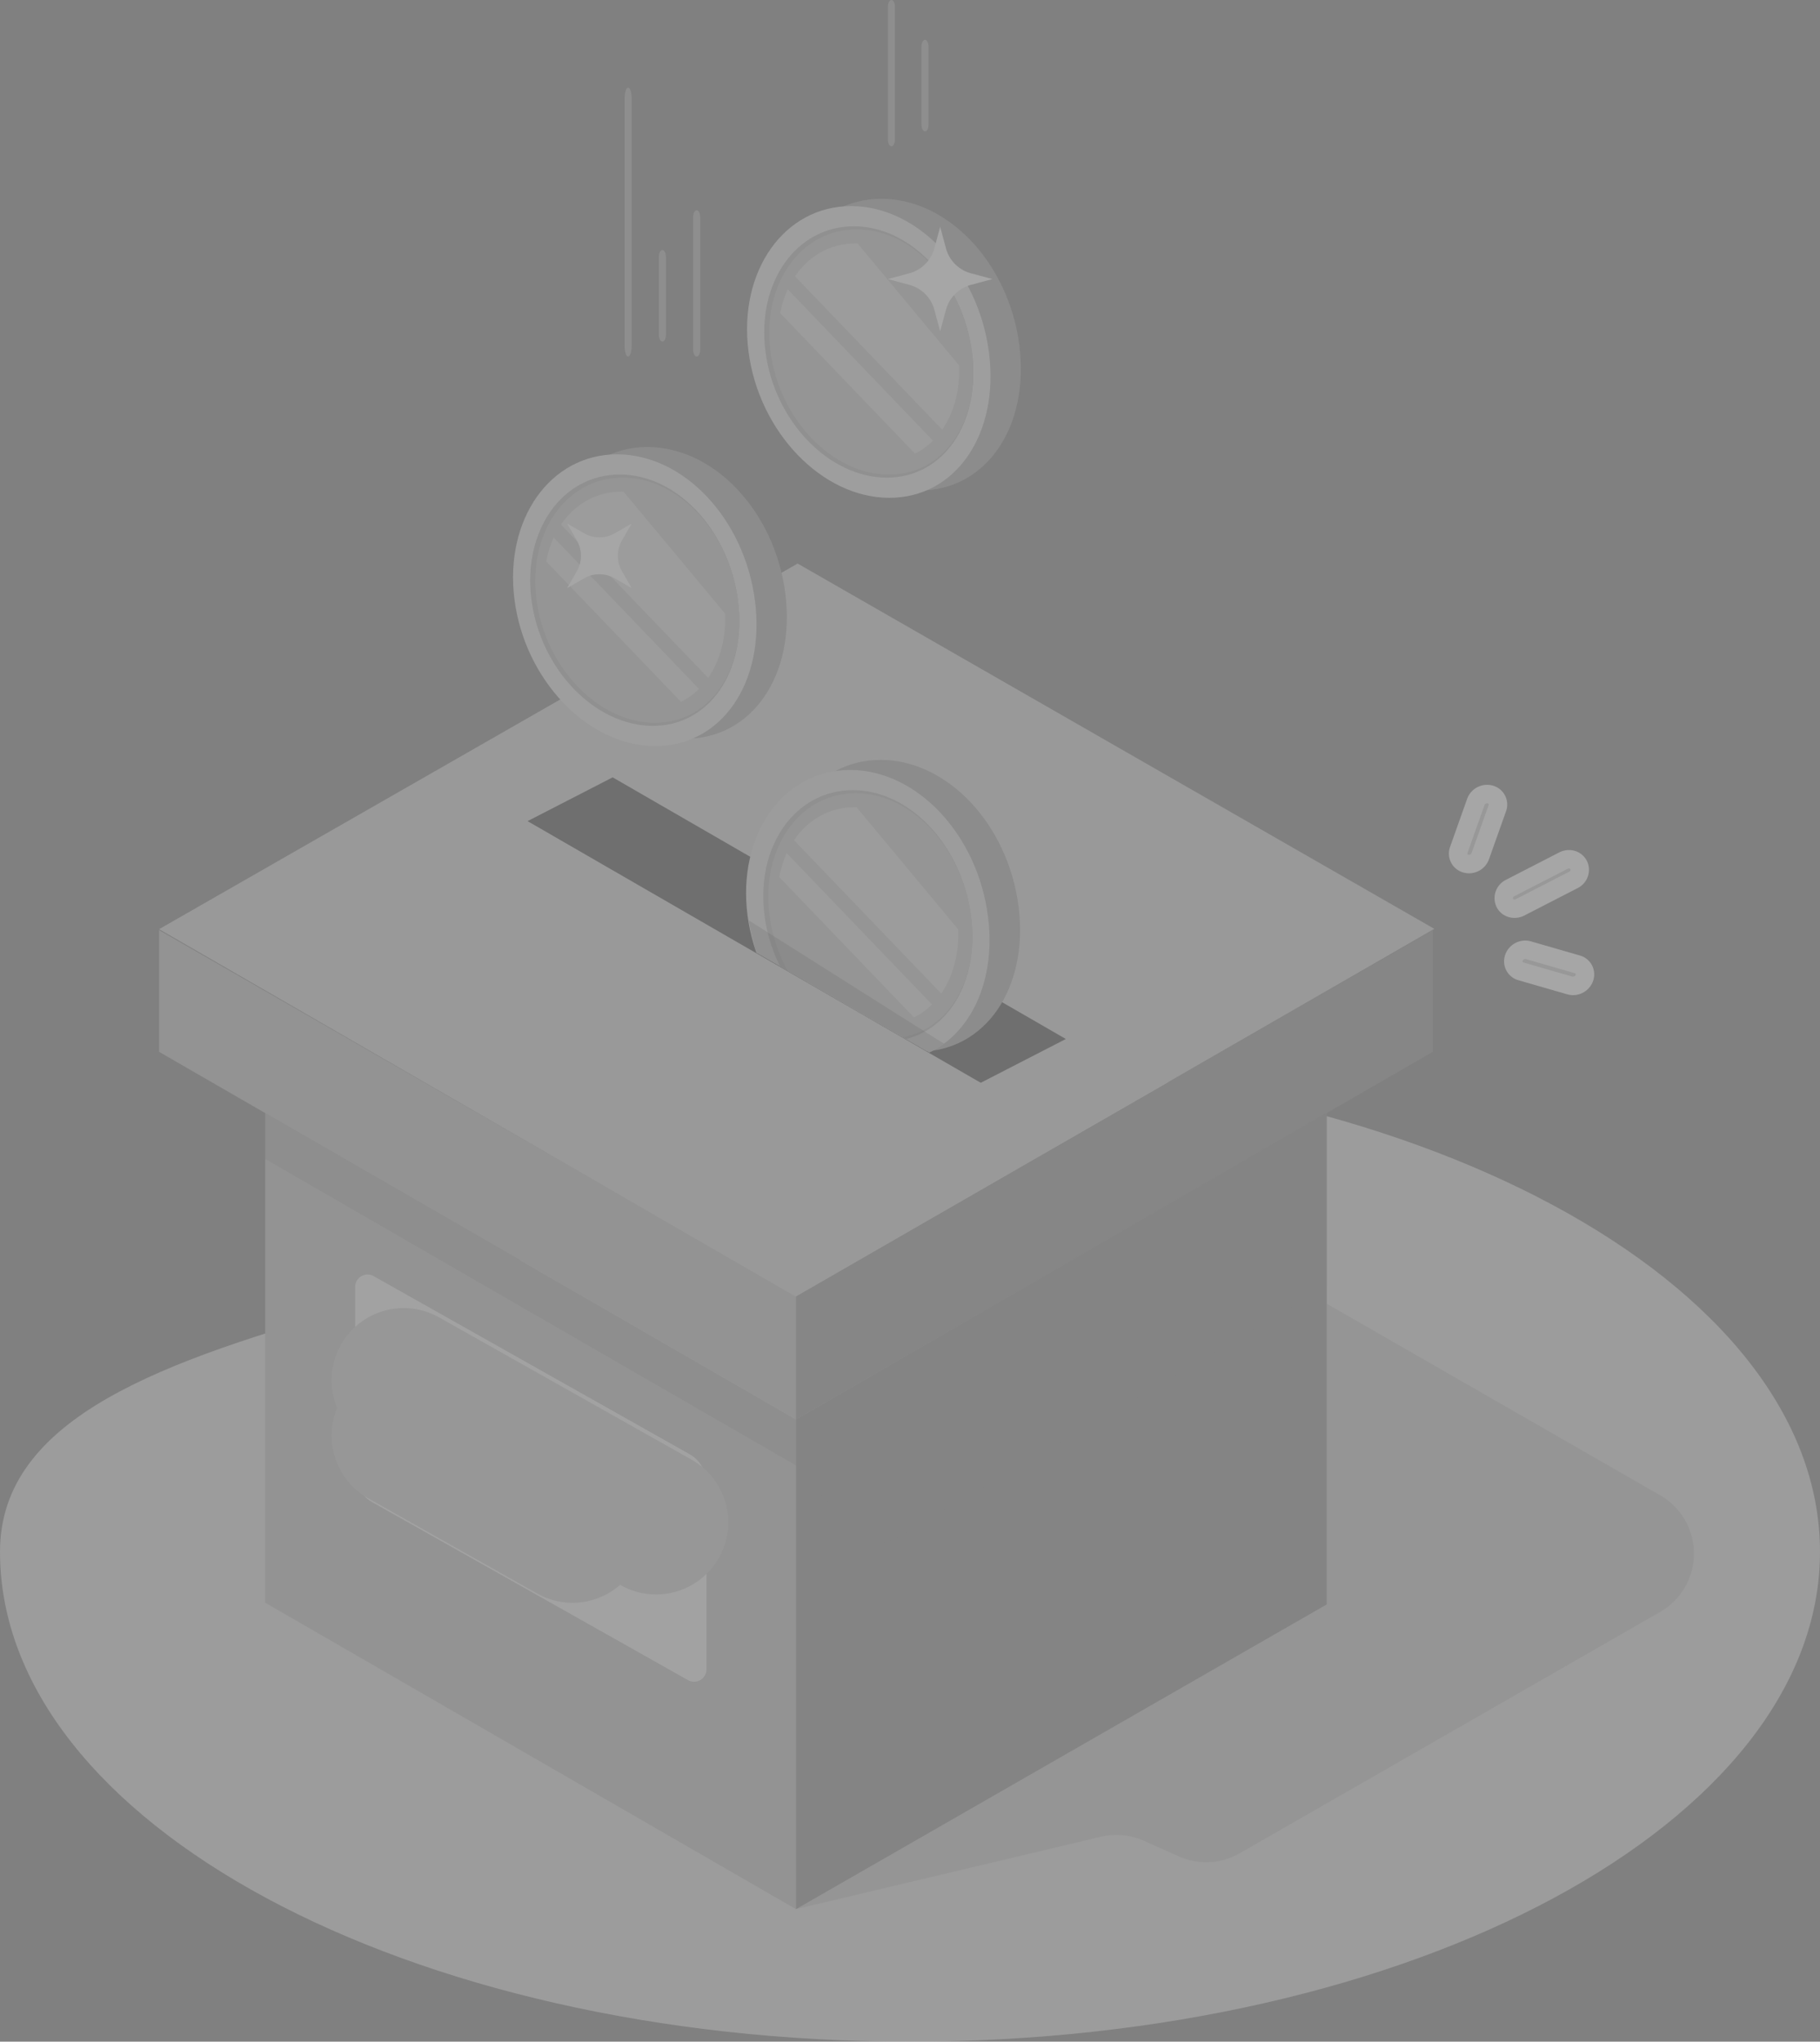 <svg xmlns="http://www.w3.org/2000/svg" xmlns:xlink="http://www.w3.org/1999/xlink" width="290.351" height="325.721" viewBox="0 0 290.351 325.721"><rect x="0" y="0" width="290.351" height="325.721" fill="#808080" stroke="none"/><defs><clipPath id="a"><rect width="290.35" height="325.721" fill="none"></rect></clipPath><clipPath id="c"><rect width="143.256" height="137.442" fill="none"></rect></clipPath><clipPath id="d"><rect width="84.672" height="56.216" fill="none"></rect></clipPath><clipPath id="e"><rect width="84.672" height="68.528" fill="none"></rect></clipPath><clipPath id="f"><path d="M770.887,258.3c1.232,9.565,8.7,17.346,16.681,17.378s13.065-7.7,11.833-17.263-8.313-17.344-16.294-17.377h-.05c-7.953,0-13.4,7.716-12.171,17.262" transform="translate(-770.714 -241.039)" fill="none"></path></clipPath><clipPath id="h"><path d="M539.154,504.13c1.232,9.565,8.7,17.346,16.681,17.378s13.065-7.7,11.833-17.263-8.313-17.345-16.294-17.377h-.05c-7.953,0-13.4,7.717-12.171,17.262" transform="translate(-538.98 -486.868)" fill="none"></path></clipPath><clipPath id="j"><path d="M523.368,510.334l72.3,41.744,53.5-58.155-72.3-41.744Z" transform="translate(-523.368 -452.179)" fill="none"></path></clipPath><clipPath id="k"><path d="M769.921,816.689a22.066,22.066,0,0,0,4.233,10.411l12.053,6.959q.2.007.394.008c7.981.032,13.065-7.7,11.834-17.263s-8.312-17.344-16.293-17.377h-.05c-7.953,0-13.4,7.716-12.171,17.262" transform="translate(-769.748 -799.428)" fill="none"></path></clipPath><clipPath id="l"><path d="M739.592,785.732a29.4,29.4,0,0,0,1.4,6l27.53,15.894c6.767-3.255,10.7-11.639,9.433-21.735-1.635-13.046-11.24-23.3-21.865-23.343h-.067c-10.67,0-18.04,10.386-16.435,23.188" transform="translate(-739.373 -762.544)" fill="none"></path></clipPath><clipPath id="m"><rect width="52.064" height="31.334" fill="none"></rect></clipPath></defs><g opacity="0.3"><g clip-path="url(#a)"><g transform="translate(0 0)"><g clip-path="url(#a)"><path d="M290.35,1129.762c0,43.163-65,78.154-145.175,78.154S0,1172.925,0,1129.762s105.372-35.786,145.175-78.154c80.178,0,145.175,34.991,145.175,78.154" transform="translate(0 -882.195)" fill="#ddd"></path><g transform="translate(126.986 167.136)" opacity="0.13" style="mix-blend-mode:multiply;isolation:isolate"><g clip-path="url(#c)"><path d="M788.249,1174.92l48.644-11.543a10.734,10.734,0,0,1,6.848.64l5.593,2.492a10.734,10.734,0,0,0,9.714-.5l67.068-38.5a10.734,10.734,0,0,0,0-18.617l-121.788-69.974a10.734,10.734,0,0,0-16.082,9.307Z" transform="translate(-788.249 -1037.478)" fill="#373737"></path></g></g><path d="M347.333,1229.234l-84.672-48.885v-78.127l84.672,48.885Z" transform="translate(-220.347 -924.656)" fill="#bebebe"></path><path d="M404.8,1326.9l-50.386-28.4a5.323,5.323,0,0,1-2.71-4.638v-29.691a1.978,1.978,0,0,1,2.949-1.723l50.386,28.4a5.323,5.323,0,0,1,2.71,4.638v29.691a1.978,1.978,0,0,1-2.95,1.723" transform="translate(-295.044 -1058.858)" fill="#f3f3f3"></path><line x2="40.262" y2="22.69" transform="translate(64.409 220.185)" fill="#c8c8c8"></line><path d="M40.251,34.192a11.447,11.447,0,0,1-5.635-1.483L-5.646,10.019A11.5,11.5,0,0,1-10.019-5.646,11.5,11.5,0,0,1,5.646-10.019l40.262,22.69a11.5,11.5,0,0,1-5.657,21.521Z" transform="translate(64.409 220.185)" fill="#cecece"></path><line x2="26.926" y2="15.174" transform="translate(64.409 229.032)" fill="#c8c8c8"></line><path d="M26.916,26.676a11.446,11.446,0,0,1-5.635-1.483L-5.646,10.019A11.5,11.5,0,0,1-10.019-5.646,11.5,11.5,0,0,1,5.646-10.019L32.572,5.156a11.5,11.5,0,0,1-5.657,21.521Z" transform="translate(64.409 229.032)" fill="#cecece"></path><g transform="translate(42.314 177.567)" opacity="0.36" style="mix-blend-mode:multiply;isolation:isolate"><g clip-path="url(#d)"><path d="M347.333,1158.438l-84.672-48.885v-7.331l84.672,48.885Z" transform="translate(-262.661 -1102.222)" fill="#929292"></path></g></g><path d="M259.149,999.118,157.543,940.477V921.046l101.606,58.368Z" transform="translate(-132.163 -772.666)" fill="#bebebe"></path><path d="M788.249,999.118l101.606-58.642V921.046L788.249,979.414Z" transform="translate(-661.263 -772.666)" fill="#929292"></path><path d="M872.921,1180.274v-78.465L788.25,1150.76v78.127Z" transform="translate(-661.263 -924.308)" fill="#8c8c8c"></path><g transform="translate(126.986 177.5)" opacity="0.31" style="mix-blend-mode:multiply;isolation:isolate"><g clip-path="url(#e)"><path d="M872.922,1129.5v-27.688l-84.672,48.952v7.331l9.2,10.38a5.543,5.543,0,0,0,6.946,1.107Z" transform="translate(-788.25 -1101.809)" fill="#929292"></path></g></g><path d="M157.544,616.409l101.868-58.33,101.573,58.279L259.117,675.026Z" transform="translate(-132.164 -468.173)" fill="#d5d5d5"></path><path d="M608.3,811.551l-13.576,6.985-72.3-41.744L536,769.807Z" transform="translate(-438.26 -645.792)" fill="#464646"></path><path d="M799.158,240.106c8.055.033,15.2,7.884,16.445,17.538s-3.888,17.456-11.943,17.424-15.593-7.885-16.836-17.54,4.279-17.455,12.334-17.422" transform="translate(-659.921 -201.426)" fill="#ccc"></path><path d="M808.465,220.189c1.68,13.049-5.325,23.237-15.949,23.194-10.705-.043-20.759-10.517-22.411-23.349s5.713-23.235,16.418-23.192c10.623.043,20.262,10.3,21.942,23.347" transform="translate(-645.847 -165.131)" fill="#a8a8a8"></path><path d="M778.382,227.45c1.68,13.049-5.325,23.237-15.949,23.194-10.705-.043-20.759-10.517-22.411-23.349s5.713-23.235,16.418-23.192c10.624.043,20.262,10.3,21.942,23.347" transform="translate(-620.611 -171.222)" fill="#e5e5e5"></path><path d="M756.963,244.072c1.424,11.056,10.087,20.081,19.311,20.118,9.1.037,15.093-8.742,13.645-19.985s-9.71-20.08-18.809-20.116c-9.224-.037-15.571,8.927-14.147,19.983" transform="translate(-634.849 -187.988)" fill="#b5b5b5"></path><path d="M762.039,246.661c1.388,10.783,9.838,19.586,18.834,19.622,8.875.036,14.721-8.526,13.308-19.492s-9.47-19.584-18.345-19.62c-9-.036-15.186,8.707-13.8,19.49" transform="translate(-639.112 -190.574)" fill="#c7c7c6"></path></g></g><g transform="translate(124.161 38.831)"><g clip-path="url(#f)"><path d="M758.928,275.695l-2.052,2.9L723.674,244l2.052-2.9Z" transform="translate(-731.252 -241.094)" fill="#dedede"></path><path d="M786.193,251.856l-4.817,6.8-35.845-37.343,13.818-1.695Z" transform="translate(-749.588 -223.072)" fill="#dedede"></path></g></g><g transform="translate(0 0)"><g clip-path="url(#a)"><path d="M913.083,54.042c-.311,0-.563-.486-.563-1.085V40.518c0-.6.252-1.085.563-1.085s.563.486.563,1.085v12.44c0,.6-.252,1.085-.563,1.085" transform="translate(-765.514 -33.081)" fill="#b0b0b0"></path><path d="M879.818,23.345c-.311,0-.563-.485-.563-1.084V1.087c0-.6.252-1.085.563-1.085s.564.486.564,1.085V22.261c0,.6-.252,1.084-.564,1.084" transform="translate(-737.608 -0.002)" fill="#b0b0b0"></path><path d="M886.669,228.035l.925-3.437.925,3.437a5.638,5.638,0,0,0,3.978,3.978l3.437.925-3.437.925a5.638,5.638,0,0,0-3.978,3.978l-.925,3.437-.925-3.437a5.638,5.638,0,0,0-3.978-3.978l-3.437-.925,3.437-.925a5.638,5.638,0,0,0,3.978-3.978" transform="translate(-737.607 -188.416)" fill="#fff"></path><path d="M567.424,485.935c8.055.033,15.2,7.884,16.445,17.538s-3.888,17.456-11.943,17.424-15.593-7.885-16.836-17.54,4.279-17.455,12.334-17.422" transform="translate(-465.52 -407.652)" fill="#ccc"></path><path d="M576.732,466.018c1.68,13.049-5.325,23.237-15.949,23.194-10.705-.043-20.759-10.517-22.411-23.349s5.713-23.235,16.418-23.192c10.624.043,20.262,10.3,21.942,23.347" transform="translate(-451.446 -371.357)" fill="#a8a8a8"></path><path d="M546.649,473.279c1.68,13.049-5.325,23.237-15.949,23.194-10.705-.043-20.759-10.517-22.411-23.349s5.713-23.235,16.418-23.192c10.623.043,20.262,10.3,21.942,23.347" transform="translate(-426.21 -377.449)" fill="#e5e5e5"></path><path d="M525.229,489.9c1.424,11.056,10.086,20.081,19.311,20.118,9.1.037,15.093-8.742,13.645-19.985s-9.71-20.08-18.809-20.116c-9.224-.037-15.571,8.927-14.147,19.983" transform="translate(-440.448 -394.214)" fill="#b5b5b5"></path><path d="M530.306,492.489c1.388,10.783,9.838,19.586,18.834,19.622,8.875.036,14.721-8.526,13.308-19.492S552.978,473.035,544.1,473c-9-.036-15.186,8.707-13.8,19.49" transform="translate(-444.711 -396.8)" fill="#c7c7c6"></path></g></g><g transform="translate(86.829 78.434)"><g clip-path="url(#h)"><path d="M527.195,521.524l-2.052,2.9-33.2-34.59,2.052-2.9Z" transform="translate(-499.519 -486.923)" fill="#dedede"></path><path d="M554.46,497.685l-4.817,6.8L513.8,467.146l13.818-1.695Z" transform="translate(-517.855 -468.901)" fill="#dedede"></path></g></g><g transform="translate(0 0)"><g clip-path="url(#a)"><path d="M619.084,129.7c-.311,0-.563-.77-.563-1.72V88.518c0-.95.252-1.72.563-1.72s.563.77.563,1.72v39.461c0,.95-.252,1.72-.563,1.72" transform="translate(-518.878 -72.815)" fill="#b0b0b0"></path><path d="M653.032,262.239c-.311,0-.563-.486-.563-1.085v-12.44c0-.6.252-1.085.563-1.085s.563.486.563,1.085v12.44c0,.6-.252,1.085-.563,1.085" transform="translate(-547.357 -207.737)" fill="#b0b0b0"></path><path d="M686.98,231.541c-.311,0-.563-.486-.563-1.085V209.283c0-.6.252-1.085.563-1.085s.564.486.564,1.085v21.174c0,.6-.252,1.085-.564,1.085" transform="translate(-575.836 -174.658)" fill="#b0b0b0"></path><path d="M569.227,520.033l2.692-1.55-1.55,2.692a4.92,4.92,0,0,0,0,4.909l1.55,2.692-2.692-1.55a4.92,4.92,0,0,0-4.909,0l-2.692,1.55,1.55-2.692a4.919,4.919,0,0,0,0-4.909l-1.55-2.692,2.692,1.55a4.92,4.92,0,0,0,4.909,0" transform="translate(-471.149 -434.956)" fill="#fff"></path></g></g><g transform="translate(84.314 72.846)"><g clip-path="url(#j)"><path d="M798.193,798.5c8.055.032,15.2,7.884,16.445,17.538s-3.889,17.456-11.944,17.424-15.592-7.885-16.835-17.54,4.279-17.455,12.334-17.422" transform="translate(-743.425 -742.704)" fill="#ccc"></path><path d="M807.681,775.838c1.68,13.049-5.326,23.237-15.95,23.194-10.705-.043-20.759-10.517-22.411-23.349s5.714-23.235,16.419-23.192c10.624.043,20.261,10.3,21.941,23.347" transform="translate(-729.504 -704.111)" fill="#a8a8a8"></path><path d="M777.418,785.838c1.68,13.049-5.326,23.237-15.95,23.194-10.705-.043-20.759-10.517-22.411-23.349s5.714-23.235,16.419-23.192c10.624.043,20.261,10.3,21.941,23.347" transform="translate(-704.116 -712.5)" fill="#dedede"></path><path d="M756,802.46c1.423,11.056,10.086,20.081,19.31,20.118,9.1.037,15.093-8.742,13.646-19.985s-9.709-20.08-18.808-20.116c-9.224-.037-15.571,8.927-14.148,19.983" transform="translate(-718.354 -729.266)" fill="#b5b5b5"></path><path d="M761.075,805.049c1.388,10.783,9.837,19.585,18.833,19.622,8.875.036,14.721-8.526,13.309-19.492s-9.469-19.584-18.344-19.62c-9-.036-15.187,8.707-13.8,19.49" transform="translate(-722.617 -731.852)" fill="#c7c7c6"></path></g></g><g transform="translate(124.006 128.787)"><g clip-path="url(#k)"><path d="M757.964,834.083l-2.052,2.9-33.2-34.59,2.052-2.9Z" transform="translate(-730.289 -799.483)" fill="#dedede"></path><path d="M785.231,810.245l-4.817,6.8L744.57,779.706l13.818-1.695Z" transform="translate(-748.627 -781.461)" fill="#dedede"></path></g></g><g transform="translate(119.112 122.845)"><g clip-path="url(#l)"><g transform="translate(-11.796 18.564)" opacity="0.23" style="mix-blend-mode:multiply;isolation:isolate"><g clip-path="url(#m)"><path d="M718.214,908.437l-48.506-30.655-3.558,3.077L714.4,909.116Z" transform="translate(-666.15 -877.782)" fill="#333"></path></g></g></g></g><g transform="translate(0 0)"><g clip-path="url(#a)"><path d="M1490.324,858.742a1.674,1.674,0,0,1-1.038-.844,1.793,1.793,0,0,1,.847-2.385l8.5-4.372a1.737,1.737,0,1,1,1.58,3.086l-8.5,4.372a1.89,1.89,0,0,1-1.389.144" transform="translate(-1249.212 -713.842)" fill="#d0d0d0"></path><path d="M1490.834,860.285a3.308,3.308,0,0,1-.918-.129,3.125,3.125,0,0,1-1.939-1.587,3.267,3.267,0,0,1,1.484-4.364l8.5-4.372a3.41,3.41,0,0,1,1.552-.378,3.183,3.183,0,0,1,2.857,1.716,3.267,3.267,0,0,1-1.483,4.364l-8.5,4.372A3.407,3.407,0,0,1,1490.834,860.285Zm8.678-7.889a.449.449,0,0,0-.207.052l-8.5,4.372a.341.341,0,0,0-.211.406.208.208,0,0,0,.136.1.422.422,0,0,0,.308-.038l8.5-4.372a.341.341,0,0,0,.211-.406A.263.263,0,0,0,1499.512,852.4Z" transform="translate(-1249.212 -713.842)" fill="#fff"></path><path d="M1507.636,946.269l-7.794-2.249a1.663,1.663,0,0,1-1.117-2.182,1.923,1.923,0,0,1,2.316-1.191l7.794,2.249a1.663,1.663,0,0,1,1.118,2.182,1.924,1.924,0,0,1-2.316,1.191" transform="translate(-1257.196 -789.049)" fill="#d0d0d0"></path><path d="M1508.145,947.811a3.3,3.3,0,0,1-.917-.129l-7.794-2.249a3.134,3.134,0,0,1-2.1-4.088,3.388,3.388,0,0,1,3.193-2.241,3.3,3.3,0,0,1,.917.13l7.794,2.249a3.133,3.133,0,0,1,2.1,4.087A3.389,3.389,0,0,1,1508.145,947.811Zm-7.614-5.766a.459.459,0,0,0-.42.284.215.215,0,0,0,0,.175.21.21,0,0,0,.137.1l7.794,2.249a.364.364,0,0,0,.1.014.459.459,0,0,0,.421-.284.215.215,0,0,0,0-.175.209.209,0,0,0-.137-.1l-7.794-2.249A.363.363,0,0,0,1500.531,942.046Z" transform="translate(-1257.196 -789.049)" fill="#fff"></path><path d="M1445.2,797.44a1.663,1.663,0,0,1-1.118-2.182l2.72-7.658a1.923,1.923,0,0,1,2.316-1.191,1.662,1.662,0,0,1,1.117,2.182l-2.72,7.658a1.923,1.923,0,0,1-2.315,1.191" transform="translate(-1211.354 -659.659)" fill="#d0d0d0"></path><path d="M1445.705,798.983a3.3,3.3,0,0,1-.916-.129,3.134,3.134,0,0,1-2.1-4.088l2.72-7.658a3.388,3.388,0,0,1,3.193-2.241,3.305,3.305,0,0,1,.917.129,3.133,3.133,0,0,1,2.1,4.088l-2.72,7.658A3.388,3.388,0,0,1,1445.705,798.983Zm2.9-11.175a.459.459,0,0,0-.421.284l-2.72,7.658a.216.216,0,0,0,0,.175.21.21,0,0,0,.137.1.363.363,0,0,0,.1.014.459.459,0,0,0,.421-.284l2.72-7.658a.216.216,0,0,0,0-.175.209.209,0,0,0-.137-.1A.366.366,0,0,0,1448.606,787.808Z" transform="translate(-1211.354 -659.659)" fill="#fff"></path></g></g></g></g></svg>